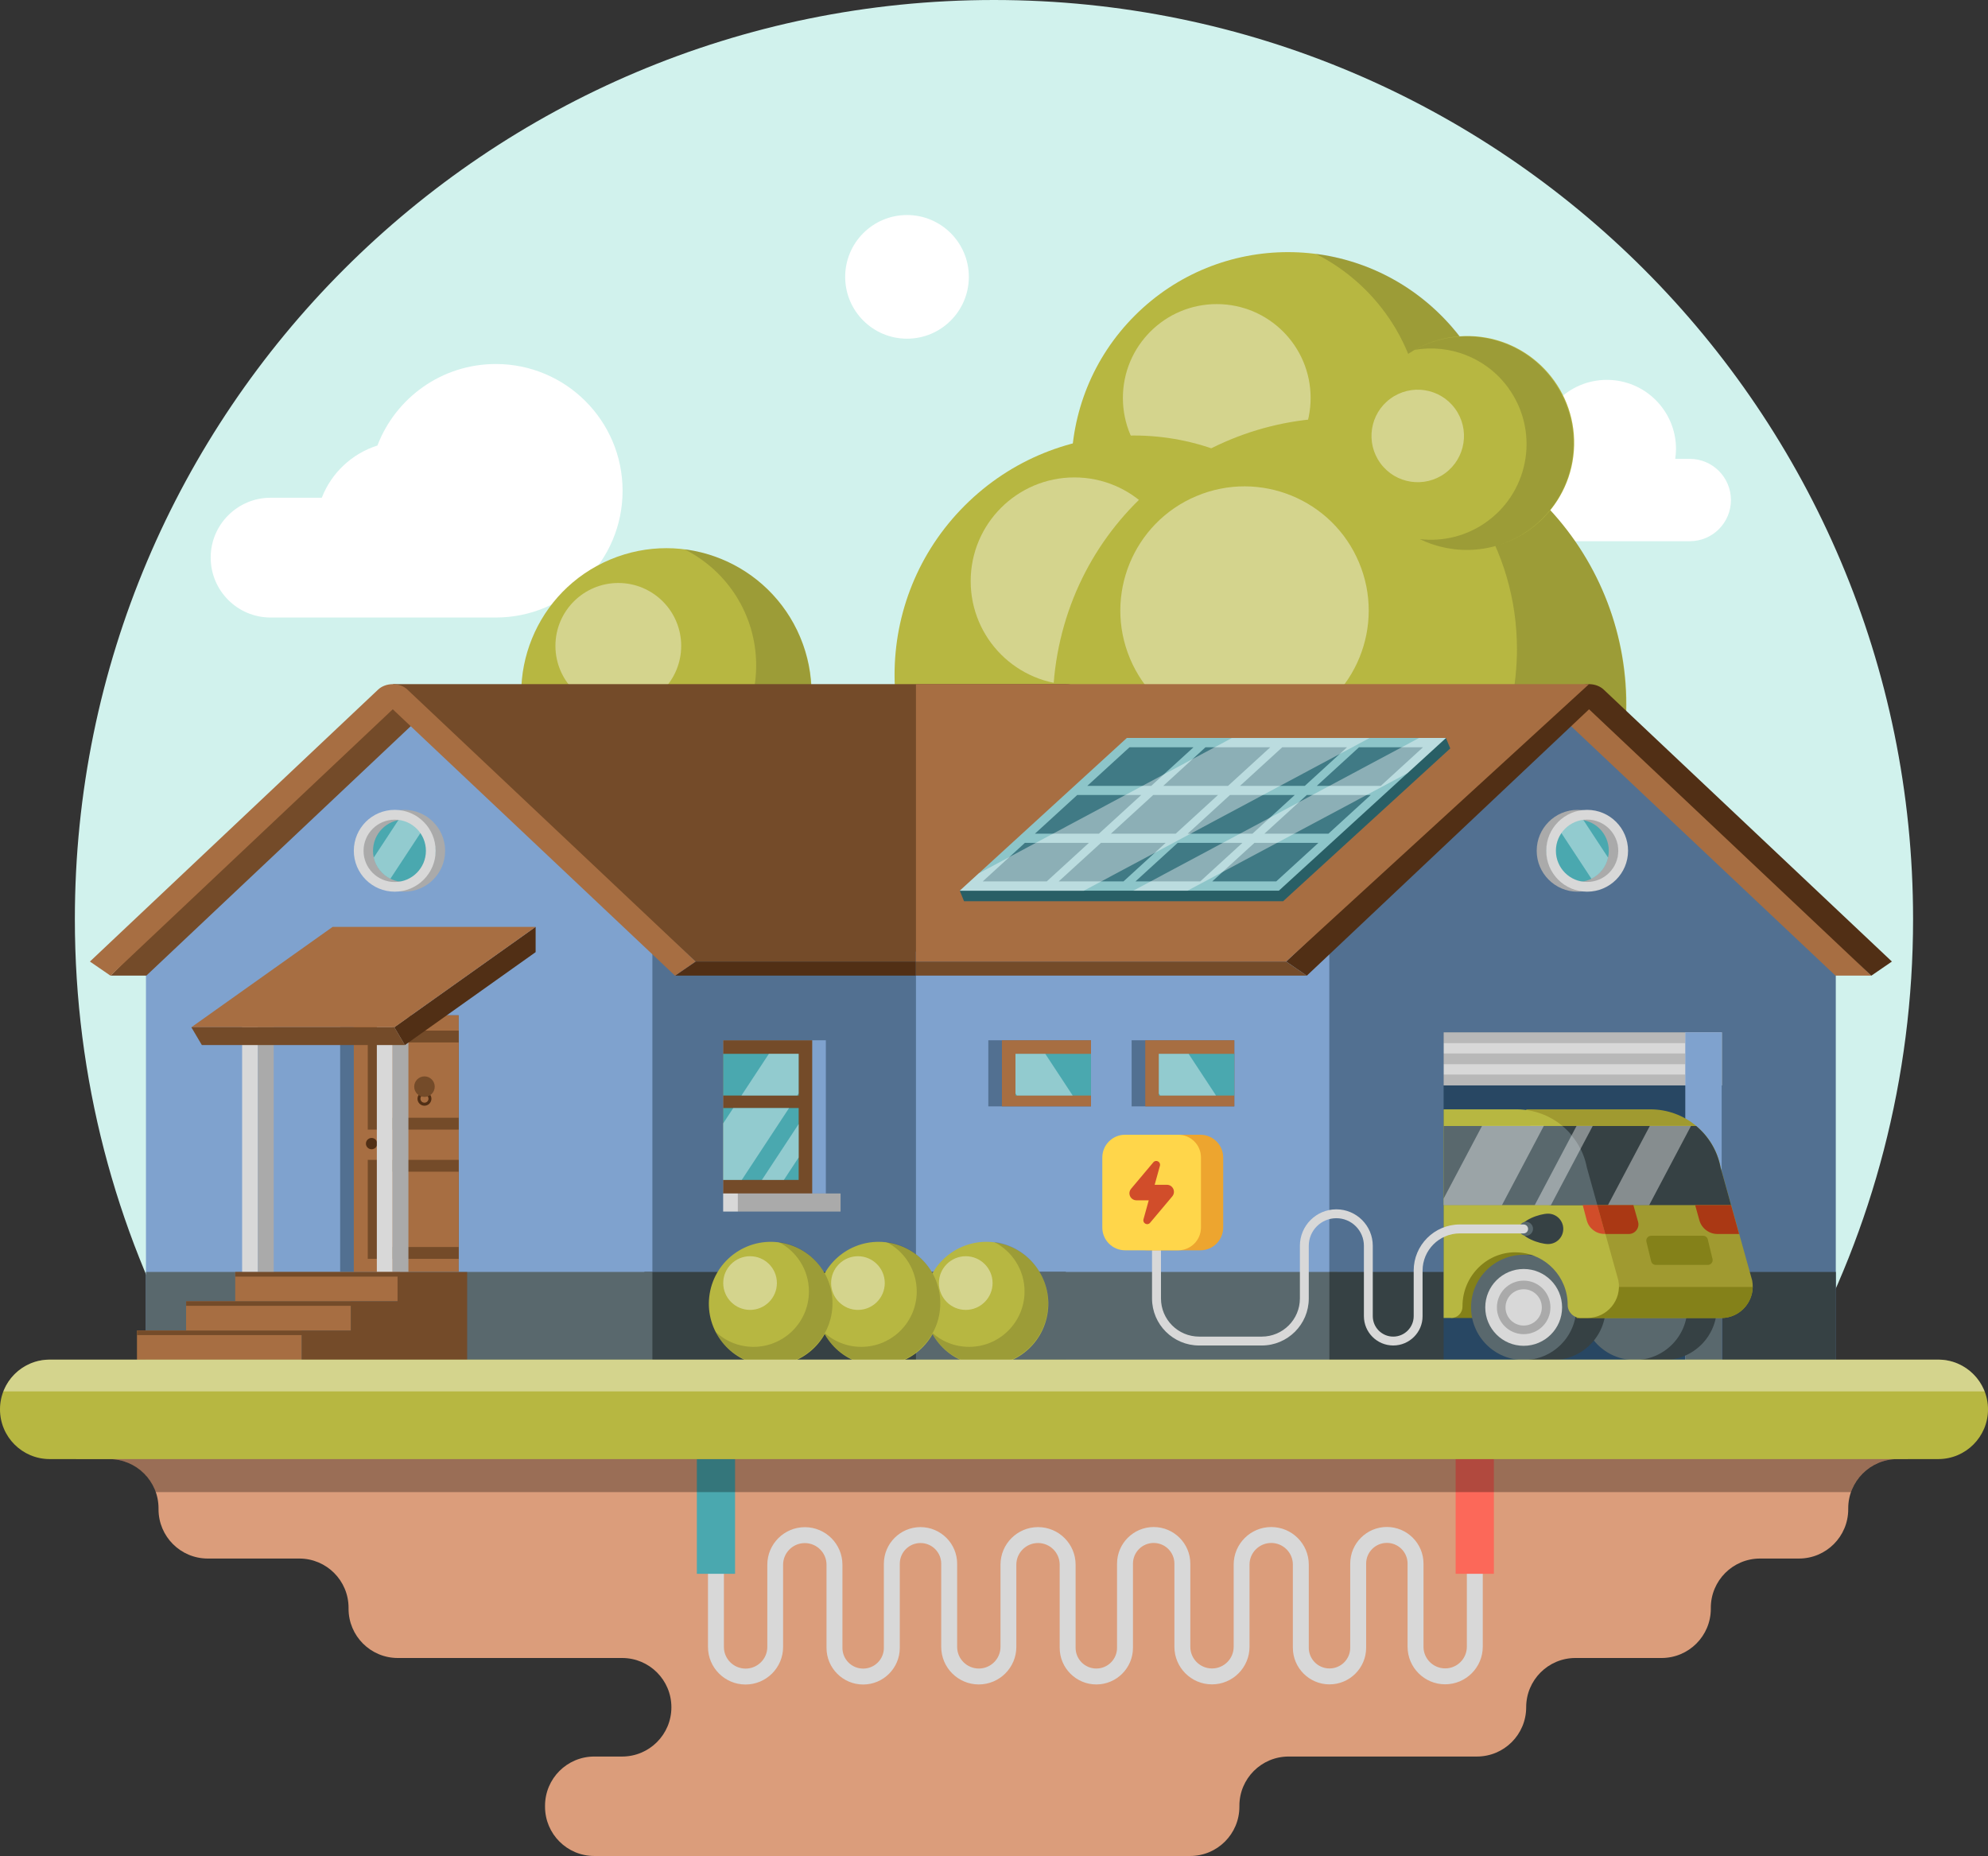 <?xml version="1.0" encoding="utf-8"?>
<!-- Generator: Adobe Illustrator 23.0.1, SVG Export Plug-In . SVG Version: 6.00 Build 0)  -->
<svg version="1.1" id="Layer_1" xmlns="http://www.w3.org/2000/svg" xmlns:xlink="http://www.w3.org/1999/xlink" x="0px" y="0px"
	 viewBox="0 0 302.23 282.16" style="enable-background:new 0 0 302.23 282.16;" xml:space="preserve">
<rect x="0" y="0" width="302.23" height="282.16" fill="#333333" stroke="none"/>
<style type="text/css">
	.st0{fill:#D1F2ED;}
	.st1{fill:#FFFFFF;}
	.st2{fill:#B7B741;}
	.st3{opacity:0.15;}
	.st4{opacity:0.4;fill:#FFFFFF;}
	.st5{fill:#674B35;}
	.st6{fill:#527091;}
	.st7{fill:#7FA2CE;}
	.st8{fill:#744B29;}
	.st9{fill:#512F15;}
	.st10{fill:#AAAAAA;}
	.st11{fill:#D8D8D8;}
	.st12{fill:#4AA8AF;}
	.st13{fill:#A76E42;}
	.st14{fill:#364144;}
	.st15{fill:#59686D;}
	.st16{fill:#284763;}
	.st17{fill:#295F66;}
	.st18{fill:#8DC5C9;}
	.st19{fill:#407A85;}
	.st20{fill:#848119;}
	.st21{fill:#A09A30;}
	.st22{opacity:0.4;}
	.st23{fill:#D14D2A;}
	.st24{fill:#AA3814;}
	.st25{fill:#EDA52F;}
	.st26{fill:#FFD64A;}
	.st27{fill:#DB9D7B;}
	.st28{fill:#FC6859;}
	.st29{opacity:0.3;}
</style>
<g>
	<path class="st0" d="M28.42,206.66c-10.87-19.88-17.04-42.68-17.04-66.93C11.38,62.56,73.94,0,151.11,0
		c77.17,0,139.73,62.56,139.73,139.73c0,24.25-6.18,47.05-17.04,66.93H28.42z"/>
	<path class="st1" d="M233.19,69.76h0.71c-0.07-0.49-0.12-0.99-0.12-1.5c0-5.8,4.7-10.51,10.51-10.51c5.8,0,10.51,4.7,10.51,10.51
		c0,0.51-0.05,1.01-0.12,1.5h2.21c3.46,0,6.26,2.81,6.26,6.26c0,3.46-2.8,6.26-6.26,6.26h-23.7c-3.46,0-6.26-2.8-6.26-6.26
		C226.93,72.57,229.73,69.76,233.19,69.76z"/>
	<path class="st1" d="M41.14,75.67h7.78c1.46-3.77,4.58-6.71,8.46-7.94c2.77-7.25,9.78-12.39,18-12.39
		c10.64,0,19.27,8.63,19.27,19.27c0,10.64-8.63,19.27-19.27,19.27H41.14c-5.03,0-9.11-4.08-9.11-9.11
		C32.03,79.75,36.11,75.67,41.14,75.67z"/>
	<circle class="st1" cx="137.89" cy="42.09" r="9.4"/>
	<g>
		
			<ellipse transform="matrix(0.922 -0.388 0.388 0.922 -32.95 47.533)" class="st2" cx="101.27" cy="105.39" rx="22.06" ry="22.06"/>
		<path class="st3" d="M104.07,83.51c6.46,3.25,10.89,9.93,10.89,17.66c0,10.91-8.85,19.76-19.76,19.76c-5.2,0-9.93-2.01-13.46-5.3
			c3.69,7.03,11.05,11.82,19.54,11.82c12.19,0,22.06-9.88,22.06-22.06C123.34,94.15,114.93,84.88,104.07,83.51z"/>
		<circle class="st4" cx="94" cy="98.19" r="9.56"/>
	</g>
	<g>
		<g>
			<g>
				
					<ellipse transform="matrix(0.707 -0.707 0.707 0.707 6.979 159.35)" class="st2" cx="195.84" cy="71.25" rx="32.94" ry="32.94"/>
				<path class="st3" d="M200.01,38.58c9.64,4.85,16.25,14.83,16.25,26.36c0,16.29-13.21,29.5-29.5,29.5c-7.77,0-14.83-3-20.09-7.91
					c5.51,10.49,16.5,17.65,29.17,17.65c18.19,0,32.94-14.75,32.94-32.94C228.78,54.47,216.23,40.63,200.01,38.58z"/>
				<circle class="st4" cx="184.98" cy="60.5" r="14.27"/>
			</g>
			<g>
				
					<ellipse transform="matrix(0.707 -0.707 0.707 0.707 -22.047 151.967)" class="st2" cx="172.42" cy="102.6" rx="36.4" ry="36.4"/>
				<path class="st3" d="M184.89,68.41c9.2,7.59,13.9,19.96,11.08,32.38c-3.98,17.56-21.45,28.57-39.01,24.59
					c-8.37-1.9-15.25-6.86-19.73-13.43c3.37,12.65,13.47,23.06,27.13,26.15c19.61,4.45,39.11-7.85,43.55-27.45
					C212.02,92.56,201.88,74.58,184.89,68.41z"/>
				<circle class="st4" cx="163.34" cy="88.35" r="15.77"/>
			</g>
			<g>
				
					<ellipse transform="matrix(0.226 -0.974 0.974 0.226 53.4 281.237)" class="st2" cx="203.59" cy="107.03" rx="43.59" ry="43.59"/>
				<path class="st3" d="M209.11,63.8c12.75,6.42,21.51,19.63,21.51,34.88c0,21.56-17.48,39.04-39.04,39.04
					c-10.28,0-19.62-3.98-26.59-10.47c7.29,13.88,21.84,23.36,38.61,23.36c24.07,0,43.59-19.51,43.59-43.59
					C247.18,84.83,230.57,66.52,209.11,63.8z"/>
				
					<ellipse transform="matrix(0.922 -0.387 0.387 0.922 -21.173 80.489)" class="st4" cx="189.22" cy="92.8" rx="18.88" ry="18.88"/>
			</g>
			<g>
				
					<ellipse transform="matrix(0.024 -1 1 0.024 150.341 288.704)" class="st2" cx="222.99" cy="67.38" rx="16.24" ry="16.24"/>
				<path class="st3" d="M215.1,53.18c5.25-0.89,10.79,1.14,14.15,5.72c4.76,6.47,3.37,15.58-3.1,20.33
					c-3.08,2.27-6.77,3.14-10.29,2.73c5.25,2.56,11.71,2.19,16.74-1.51c7.23-5.31,8.78-15.48,3.46-22.7
					C231.17,51.09,222.15,49.26,215.1,53.18z"/>
				<path class="st4" d="M221.2,62.11c2.3,3.13,1.63,7.53-1.5,9.83c-3.13,2.3-7.53,1.63-9.83-1.5s-1.63-7.53,1.5-9.83
					C214.5,58.31,218.9,58.98,221.2,62.11z"/>
			</g>
		</g>
		<path class="st5" d="M200.04,139.07c-3.02,0-5.47,2.45-5.47,5.47v2.35l-13.73-19.81c-0.97-1.4-2.88-1.74-4.28-0.78
			c-1.4,0.97-1.74,2.88-0.78,4.28l18.79,27.11v26.28h10.94v-39.44C205.52,141.52,203.07,139.07,200.04,139.07z"/>
	</g>
	<g>
		<polygon class="st6" points="162.04,206.72 162.04,144.67 159.39,141.62 100.62,141.62 97.97,144.67 97.97,206.72 		"/>
		<path class="st7" d="M96.59,141.66L69.09,109.4c-1.39-0.11-2.72-0.57-4.03-1.14c-1.46-0.62-3.66-2.08-5.32-1.68
			c-1.69,0.41-2.81,3.06-4.14,4.15c-1.2,0.98-2.51,1.8-3.86,2.57c-2.52,2.36-5.3,4.43-8.18,6.33l-18.77,22.03l-2.6,3.05v62.05h76.99
			v-62.05L96.59,141.66z"/>
		<polygon class="st8" points="58.01,107.47 16.81,148.32 22.25,148.32 63.83,109.09 64.53,107.47 		"/>
		<path class="st8" d="M167.69,146.18l-3.41-41.34c-0.56-0.53-1.38-0.83-2.24-0.83H59.72l46.04,42.17h54.2H167.69z"/>
		<polygon class="st9" points="102.64,148.32 164.56,148.32 167.69,146.18 105.77,146.18 		"/>
		<rect x="109.94" y="158.15" class="st7" width="15.61" height="23.3"/>
		<rect x="109.94" y="158.15" class="st8" width="13.54" height="23.3"/>
		<rect x="112.18" y="181.44" class="st10" width="15.61" height="2.75"/>
		<rect x="109.94" y="181.44" class="st11" width="2.24" height="2.75"/>
		<path class="st12" d="M109.94,166.55v-6.34h11.48v6.34H109.94z M109.94,168.45v10.93h11.48v-10.93H109.94z"/>
		<path class="st13" d="M59.72,104.01c-0.86,0-1.68,0.3-2.24,0.83l-43.81,41.34l3.13,2.15l42.91-40.5l42.91,40.5l3.13-2.15
			l-43.81-41.34C61.4,104.31,60.58,104.01,59.72,104.01z"/>
		<path class="st4" d="M119.96,168.45l-7.19,10.93h-2.83v-8.59l1.54-2.34H119.96z M121.2,166.55l0.21-0.32v-6.02h-4.52l-4.17,6.34
			H121.2z M121.42,175.96v-5.08l-5.59,8.5h3.34L121.42,175.96z"/>
		<circle class="st10" cx="61.45" cy="129.34" r="6.22"/>
		<path class="st12" d="M66.19,129.34c0,2.62-2.12,4.74-4.74,4.74c-2.62,0-4.74-2.12-4.74-4.74c0-2.62,2.12-4.74,4.74-4.74
			C64.07,124.6,66.19,126.72,66.19,129.34z"/>
		<path class="st4" d="M59.35,133.59l5.17-7.86c-0.83-0.71-1.9-1.14-3.08-1.14c-0.3,0-0.59,0.03-0.87,0.08l-3.75,5.71
			C57.14,131.8,58.09,132.97,59.35,133.59z"/>
		<path class="st11" d="M60.01,123.12c-3.44,0-6.22,2.78-6.22,6.22c0,3.43,2.78,6.22,6.22,6.22c3.43,0,6.22-2.78,6.22-6.22
			C66.23,125.91,63.44,123.12,60.01,123.12z M60.01,134.09c-2.62,0-4.74-2.12-4.74-4.74c0-2.62,2.12-4.74,4.74-4.74
			c2.62,0,4.74,2.12,4.74,4.74C64.75,131.96,62.63,134.09,60.01,134.09z"/>
		<polygon class="st7" points="139.25,206.72 139.25,144.67 141.9,141.62 200.67,141.62 203.32,144.67 203.32,206.72 		"/>
		<path class="st6" d="M204.7,141.66l27.49-32.26c1.39-0.11,2.72-0.57,4.03-1.14c1.46-0.62,3.66-2.08,5.32-1.68
			c1.69,0.41,2.81,3.06,4.14,4.15c1.2,0.98,2.51,1.8,3.86,2.57c2.52,2.36,5.3,4.43,8.18,6.33l18.77,22.03l2.6,3.05v62.05h-77v-62.05
			L204.7,141.66z"/>
		<rect x="97.97" y="193.37" class="st14" width="64.07" height="13.35"/>
		<rect x="22.19" y="193.37" class="st15" width="76.99" height="13.39"/>
		<rect x="139.25" y="193.37" class="st15" width="64.07" height="13.35"/>
		<rect x="202.1" y="193.37" class="st14" width="77" height="13.39"/>
		<polygon class="st13" points="243.28,107.47 284.48,148.32 279.04,148.32 237.46,109.09 236.76,107.47 		"/>
		<rect x="172.04" y="158.15" class="st6" width="15.61" height="10.05"/>
		<rect x="174.11" y="158.15" class="st13" width="13.54" height="10.05"/>
		<rect x="176.17" y="160.21" class="st12" width="11.48" height="6.34"/>
		<path class="st9" d="M241.57,104.01c0.86,0,1.68,0.3,2.24,0.83l43.81,41.34l-3.13,2.15l-42.91-40.5l-42.91,40.5l-3.13-2.15
			l43.81-41.34C239.89,104.31,240.71,104.01,241.57,104.01z"/>
		<polygon class="st4" points="184.87,166.55 180.7,160.21 176.17,160.21 176.17,166.23 176.38,166.55 		"/>
		<rect x="150.25" y="158.15" class="st6" width="15.61" height="10.05"/>
		<rect x="152.32" y="158.15" class="st13" width="13.54" height="10.05"/>
		<rect x="154.38" y="160.21" class="st12" width="11.48" height="6.34"/>
		<polygon class="st4" points="163.08,166.55 158.91,160.21 154.38,160.21 154.38,166.23 154.6,166.55 		"/>
		<circle class="st10" cx="239.84" cy="129.34" r="6.22"/>
		<path class="st12" d="M235.1,129.34c0,2.62,2.12,4.74,4.74,4.74s4.74-2.12,4.74-4.74c0-2.62-2.12-4.74-4.74-4.74
			S235.1,126.72,235.1,129.34z"/>
		<path class="st4" d="M241.94,133.59l-5.17-7.86c0.83-0.71,1.9-1.14,3.08-1.14c0.3,0,0.59,0.03,0.87,0.08l3.75,5.71
			C244.15,131.8,243.2,132.97,241.94,133.59z"/>
		<path class="st11" d="M235.07,129.34c0,3.43,2.78,6.22,6.22,6.22s6.22-2.78,6.22-6.22c0-3.43-2.78-6.22-6.22-6.22
			S235.07,125.91,235.07,129.34z M236.54,129.34c0-2.62,2.12-4.74,4.74-4.74c2.62,0,4.74,2.12,4.74,4.74c0,2.62-2.12,4.74-4.74,4.74
			C238.66,134.09,236.54,131.96,236.54,129.34z"/>
		<polygon class="st13" points="139.25,104.01 139.25,146.18 141.32,146.18 195.52,146.18 241.57,104.01 		"/>
		<polygon class="st8" points="139.25,148.32 198.65,148.32 195.52,146.18 139.25,146.18 		"/>
		<g>
			
				<rect x="51.72" y="154.35" transform="matrix(-1 -1.224647e-16 1.224647e-16 -1 121.452 347.717)" class="st6" width="18.02" height="39.02"/>
			
				<rect x="53.78" y="154.35" transform="matrix(-1 -1.224647e-16 1.224647e-16 -1 123.517 347.717)" class="st13" width="15.95" height="39.02"/>
			<path class="st9" d="M55.63,173.86c0,0.48,0.39,0.86,0.86,0.86c0.48,0,0.86-0.39,0.86-0.86c0-0.48-0.39-0.86-0.86-0.86
				C56.02,173,55.63,173.38,55.63,173.86z"/>
			<rect x="55.91" y="176.33" class="st8" width="13.83" height="15.05"/>
			<rect x="57.35" y="178.13" class="st13" width="12.38" height="11.45"/>
			<rect x="55.91" y="156.68" class="st8" width="13.83" height="15.05"/>
			<rect x="57.35" y="158.48" class="st13" width="12.38" height="11.45"/>
			<g>
				<path class="st9" d="M64.53,168.1c-0.59,0-1.06-0.48-1.06-1.06s0.48-1.06,1.06-1.06c0.59,0,1.06,0.48,1.06,1.06
					S65.11,168.1,64.53,168.1z M64.53,166.42c-0.34,0-0.61,0.27-0.61,0.61c0,0.34,0.27,0.61,0.61,0.61c0.34,0,0.61-0.27,0.61-0.61
					C65.14,166.7,64.87,166.42,64.53,166.42z"/>
			</g>
			<circle class="st8" cx="64.53" cy="165.2" r="1.56"/>
		</g>
		<rect x="57.29" y="154.35" class="st11" width="2.4" height="39.02"/>
		<rect x="59.69" y="154.35" class="st10" width="2.4" height="39.02"/>
		<rect x="36.81" y="154.35" class="st11" width="2.4" height="39.02"/>
		<rect x="39.21" y="154.35" class="st10" width="2.4" height="39.02"/>
		<polygon class="st9" points="81.43,140.91 59.95,156.17 61.55,158.88 81.43,144.75 		"/>
		<polygon class="st13" points="81.43,140.91 50.57,140.91 29.09,156.17 59.95,156.17 		"/>
		<polygon class="st8" points="30.69,158.88 61.55,158.88 59.95,156.17 29.09,156.17 		"/>
		<g>
			
				<rect x="20.83" y="202.28" transform="matrix(-1 -1.224647e-16 1.224647e-16 -1 66.703 408.999)" class="st13" width="25.05" height="4.44"/>
			
				<rect x="28.3" y="197.83" transform="matrix(-1 -1.224647e-16 1.224647e-16 -1 81.643 400.11)" class="st13" width="25.05" height="4.44"/>
			
				<rect x="35.77" y="193.39" transform="matrix(-1 -1.224647e-16 1.224647e-16 -1 96.582 391.22)" class="st13" width="25.05" height="4.44"/>
			<polygon class="st8" points="63.73,193.39 60.44,193.39 35.77,193.39 35.77,194.08 60.44,194.08 60.44,197.83 53.34,197.83 
				53.34,197.83 28.3,197.83 28.3,198.52 53.34,198.52 53.34,202.28 48.79,202.28 48.79,202.28 20.83,202.28 20.83,202.97 
				45.87,202.97 45.87,206.72 53.34,206.72 71.02,206.72 71.02,200.05 71.02,197.83 71.02,193.39 			"/>
		</g>
		<g>
			<rect x="219.47" y="156.94" class="st16" width="42.31" height="49.82"/>
			<rect x="219.47" y="156.94" class="st11" width="42.31" height="8.07"/>
			<rect x="219.47" y="163.36" class="st3" width="36.74" height="1.64"/>
			<rect x="219.47" y="160.15" class="st3" width="36.74" height="1.64"/>
			<rect x="219.47" y="156.94" class="st3" width="36.74" height="1.64"/>
			<rect x="256.21" y="156.94" class="st7" width="5.56" height="49.82"/>
			<rect x="256.21" y="193.37" class="st15" width="5.56" height="13.39"/>
		</g>
		<g>
			<polygon class="st17" points="219.82,112.19 145.91,135.41 146.56,137.01 195.07,137.01 220.48,113.78 			"/>
			<polygon class="st18" points="171.31,112.19 145.91,135.41 194.42,135.41 219.82,112.19 			"/>
			<g>
				<polygon class="st19" points="175.02,119.47 181.44,113.61 171.71,113.61 165.3,119.47 				"/>
				<polygon class="st19" points="185.17,120.86 175.32,120.86 168.89,126.74 178.74,126.74 				"/>
				<polygon class="st19" points="167.07,126.74 173.5,120.86 163.77,120.86 157.34,126.74 				"/>
				<polygon class="st19" points="198.37,119.47 204.78,113.61 194.93,113.61 188.52,119.47 				"/>
				<polygon class="st19" points="186.7,119.47 193.11,113.61 183.26,113.61 176.85,119.47 				"/>
				<polygon class="st19" points="192.23,126.74 201.96,126.74 208.39,120.86 198.67,120.86 				"/>
				<polygon class="st19" points="179.04,128.14 172.62,134 182.47,134 188.88,128.14 				"/>
				<polygon class="st19" points="167.37,128.14 160.95,134 170.8,134 177.21,128.14 				"/>
				<polygon class="st19" points="196.84,120.86 186.99,120.86 180.56,126.74 190.41,126.74 				"/>
				<polygon class="st19" points="200.43,128.14 190.71,128.14 189.51,129.23 184.29,134 194.02,134 				"/>
				<polygon class="st19" points="206.6,113.61 200.19,119.47 209.92,119.47 216.33,113.61 				"/>
				<polygon class="st19" points="155.81,128.14 149.4,134 159.13,134 165.54,128.14 				"/>
			</g>
			<path class="st4" d="M180.53,135.41h-8.24l43.45-23.22h4.09l-5.85,5.35L180.53,135.41z M187.3,112.19l-38.51,20.59l-2.89,2.64
				h18.86l43.45-23.22H187.3z"/>
		</g>
		<g>
			<path class="st14" d="M253.01,190.77h-4.48v1.37c-2.12,1.44-3.52,3.87-3.52,6.62s1.39,5.19,3.52,6.62v1.37h4.48
				c4.42,0,8-3.58,8-8S257.42,190.77,253.01,190.77z"/>
			<circle class="st15" cx="248.53" cy="198.76" r="8"/>
			<rect x="220.62" y="188.94" class="st20" width="14.24" height="11.43"/>
			<g>
				<path class="st14" d="M236.11,190.77h-4.48v1.37c-2.12,1.44-3.52,3.87-3.52,6.62s1.39,5.19,3.52,6.62v1.37h4.48
					c4.42,0,8-3.58,8-8S240.53,190.77,236.11,190.77z"/>
				<circle class="st15" cx="231.64" cy="198.76" r="8"/>
				<circle class="st11" cx="231.64" cy="198.76" r="5.84"/>
				<circle class="st10" cx="231.64" cy="198.76" r="4.07"/>
				<circle class="st11" cx="231.64" cy="198.76" r="2.76"/>
			</g>
			<path class="st21" d="M266.38,194.67l-4.8-17.21c-0.98-5.11-5.46-8.81-10.67-8.81h-18.85c-0.02,0-0.03,0.02-0.03,0.03l7.68,31.67
				c0,0.01,0.01,0.02,0.03,0.02h0.82h0.4h19.69h0.53h0.49C264.68,200.37,266.94,197.63,266.38,194.67z"/>
			<path class="st20" d="M238.57,195.65l1.14,4.71c0,0.01,0.01,0.02,0.03,0.02h21.93c2.68,0,4.76-2.17,4.79-4.73H238.57z"/>
			<path class="st2" d="M246.04,194.67l-4.8-17.21c-0.98-5.11-5.46-8.81-10.67-8.81h-11.1v31.72h1.15c0.95,0,1.72-0.77,1.72-1.72
				v-0.1c0-4.63,3.86-8.43,8.48-8.15c4.19,0.25,7.51,3.73,7.51,7.98c0,1.09,0.89,1.98,1.98,1.98h1.02
				C244.34,200.37,246.6,197.63,246.04,194.67z"/>
			<path class="st14" d="M237.66,186.82c0,1.28-1.03,2.31-2.31,2.31s-4.22-1.03-4.22-2.31c0-1.28,2.95-2.31,4.22-2.31
				S237.66,185.55,237.66,186.82z"/>
			<path class="st15" d="M233.06,186.81c0,0.58-0.47,1.06-1.06,1.06s-1.06-0.47-1.06-1.06s0.47-1.06,1.06-1.06
				S233.06,186.23,233.06,186.81z"/>
			<path class="st14" d="M235.55,183.21h27.62l-1.6-5.74c-0.49-2.54-1.84-4.73-3.71-6.29h-25.22L235.55,183.21z"/>
			<g class="st22">
				<polygon class="st1" points="239.68,171.17 234.85,180.31 235.55,183.21 235.77,183.21 242.14,171.17 				"/>
				<polygon class="st1" points="257.08,171.17 250.82,171.17 244.45,183.21 250.72,183.21 				"/>
				<polygon class="st1" points="232.64,171.17 233.28,173.85 234.7,171.17 				"/>
			</g>
			<path class="st20" d="M258.93,187.87h-7.92c-0.47,0-0.82,0.44-0.71,0.9l0.72,2.98c0.08,0.33,0.37,0.55,0.7,0.55h7.92
				c0.47,0,0.82-0.44,0.71-0.9l-0.72-2.98C259.56,188.1,259.26,187.87,258.93,187.87z"/>
			<path class="st15" d="M219.47,183.21h23.37l-1.6-5.74c-0.49-2.54-1.84-4.73-3.71-6.29h-18.05V183.21z"/>
			<g>
				<path class="st4" d="M240.29,174.67c-0.37-0.75-0.83-1.45-1.36-2.08l-5.61,10.62h2.46L240.29,174.67z"/>
				<polygon class="st4" points="225.31,171.17 219.47,182.22 219.47,183.21 228.34,183.21 234.7,171.17 				"/>
			</g>
			<path class="st23" d="M240.62,183.21l0.61,2.32c0.32,1.21,1.42,2.06,2.67,2.06h0.16l-1.22-4.39H240.62z"/>
			<path class="st24" d="M263.17,183.21h-5.46l0.64,2.3c0.34,1.23,1.47,2.09,2.75,2.09h3.29L263.17,183.21z"/>
			<path class="st24" d="M242.83,183.21l1.22,4.39h3.57c0.97,0,1.68-0.93,1.41-1.87l-0.71-2.52H242.83z"/>
		</g>
		<g>
			<path class="st11" d="M211.81,204.55c-2.46,0-4.46-2-4.46-4.46v-10.7c0-2.31-1.88-4.19-4.19-4.19c-2.31,0-4.19,1.88-4.19,4.19
				v8.01c0,3.95-3.21,7.15-7.15,7.15h-9.52c-3.95,0-7.16-3.21-7.16-7.15v-7.81c0-0.37,0.3-0.68,0.68-0.68c0.37,0,0.68,0.3,0.68,0.68
				v7.81c0,3.2,2.6,5.8,5.8,5.8h9.52c3.2,0,5.8-2.6,5.8-5.8v-8.01c0-3.06,2.49-5.54,5.54-5.54c3.06,0,5.54,2.49,5.54,5.54v10.7
				c0,1.72,1.4,3.11,3.11,3.11c1.72,0,3.11-1.4,3.11-3.11v-6.93c0-3.86,3.14-7.01,7.01-7.01h9.7c0.37,0,0.68,0.3,0.68,0.68
				s-0.3,0.68-0.68,0.68h-9.7c-3.12,0-5.66,2.54-5.66,5.66v6.93C216.28,202.54,214.27,204.55,211.81,204.55z"/>
		</g>
		<path class="st25" d="M182.49,172.51h-8.06c-1.92,0-3.47,1.55-3.47,3.47v10.63c0,1.92,1.55,3.47,3.47,3.47h8.06
			c1.92,0,3.47-1.55,3.47-3.47v-10.63C185.96,174.06,184.4,172.51,182.49,172.51z"/>
		<path class="st26" d="M179.11,172.51h-8.06c-1.92,0-3.47,1.55-3.47,3.47v10.63c0,1.92,1.55,3.47,3.47,3.47h8.06
			c1.92,0,3.47-1.55,3.47-3.47v-10.63C182.59,174.06,181.03,172.51,179.11,172.51z"/>
		<path class="st23" d="M177.4,180.12h-1.86l0.8-2.89c0.16-0.6-0.6-1-1-0.53l-3.38,4.02c-0.59,0.7-0.09,1.76,0.82,1.76h1.86
			l-0.8,2.89c-0.16,0.6,0.6,1,1,0.53l3.38-4.02C178.8,181.18,178.31,180.12,177.4,180.12z"/>
	</g>
	<g>
		
			<ellipse transform="matrix(0.231 -0.973 0.973 0.231 -77.451 298.305)" class="st2" cx="149.92" cy="198.13" rx="9.41" ry="9.41"/>
		<path class="st3" d="M151.11,188.8c2.75,1.39,4.65,4.24,4.65,7.53c0,4.66-3.78,8.43-8.43,8.43c-2.22,0-4.24-0.86-5.74-2.26
			c1.57,3,4.72,5.04,8.34,5.04c5.2,0,9.41-4.21,9.41-9.41C159.34,193.34,155.75,189.38,151.11,188.8z"/>
		<path class="st4" d="M150.9,195.06c0,2.25-1.83,4.08-4.08,4.08s-4.08-1.83-4.08-4.08c0-2.25,1.83-4.08,4.08-4.08
			S150.9,192.81,150.9,195.06z"/>
	</g>
	<g>
		
			<ellipse transform="matrix(0.161 -0.987 0.987 0.161 -83.48 298.098)" class="st2" cx="133.53" cy="198.13" rx="9.41" ry="9.41"/>
		<path class="st3" d="M134.72,188.8c2.75,1.39,4.65,4.24,4.65,7.53c0,4.66-3.78,8.43-8.43,8.43c-2.22,0-4.24-0.86-5.74-2.26
			c1.57,3,4.72,5.04,8.34,5.04c5.2,0,9.41-4.21,9.41-9.41C142.95,193.34,139.36,189.38,134.72,188.8z"/>
		<path class="st4" d="M134.51,195.06c0,2.25-1.83,4.08-4.08,4.08c-2.25,0-4.08-1.83-4.08-4.08c0-2.25,1.83-4.08,4.08-4.08
			C132.68,190.98,134.51,192.81,134.51,195.06z"/>
	</g>
	<g>
		
			<ellipse transform="matrix(0.161 -0.987 0.987 0.161 -97.237 281.921)" class="st2" cx="117.14" cy="198.13" rx="9.41" ry="9.41"/>
		<path class="st3" d="M118.33,188.8c2.75,1.39,4.65,4.24,4.65,7.53c0,4.66-3.78,8.43-8.43,8.43c-2.22,0-4.24-0.86-5.74-2.26
			c1.57,3,4.72,5.04,8.34,5.04c5.2,0,9.41-4.21,9.41-9.41C126.55,193.34,122.97,189.38,118.33,188.8z"/>
		<path class="st4" d="M118.11,195.06c0,2.25-1.83,4.08-4.08,4.08c-2.25,0-4.08-1.83-4.08-4.08c0-2.25,1.83-4.08,4.08-4.08
			C116.29,190.98,118.11,192.81,118.11,195.06z"/>
	</g>
	<g>
		<path class="st27" d="M290.01,215.7H11.57v6.12h5.04c4.14,0,7.49,3.35,7.49,7.49v0.14c0,4.14,3.35,7.49,7.49,7.49H45.5
			c4.14,0,7.49,3.35,7.49,7.49v0.14c0,4.14,3.35,7.49,7.49,7.49h34.1c4.14,0,7.49,3.35,7.49,7.49c0,4.14-3.35,7.49-7.49,7.49h-4.23
			c-4.14,0-7.49,3.35-7.49,7.49v0.14c0,4.14,3.35,7.49,7.49,7.49h90.58c4.14,0,7.49-3.35,7.49-7.49v-0.14
			c0-4.14,3.35-7.49,7.49-7.49h28.62c4.14,0,7.49-3.35,7.49-7.49c0-4.14,3.35-7.49,7.49-7.49h13.09c4.14,0,7.49-3.35,7.49-7.49
			v-0.14c0-4.14,3.35-7.49,7.49-7.49h5.91c4.14,0,7.49-3.35,7.49-7.49v-0.14c0-4.14,3.35-7.49,7.49-7.49h1.56V215.7z"/>
		<g>
			<path class="st11" d="M219.7,256.06c-3.15,0-5.71-2.56-5.71-5.71v-12.64c0-1.74-1.41-3.15-3.15-3.15c-1.74,0-3.15,1.41-3.15,3.15
				v12.79c0,3.07-2.5,5.57-5.57,5.57c-3.07,0-5.57-2.5-5.57-5.57v-12.64c0-1.82-1.48-3.29-3.29-3.29c-1.82,0-3.3,1.48-3.3,3.29v12.5
				c0,3.15-2.56,5.71-5.71,5.71c-3.15,0-5.71-2.56-5.71-5.71v-12.64c0-1.74-1.41-3.15-3.15-3.15c-1.74,0-3.15,1.41-3.15,3.15v12.79
				c0,3.07-2.5,5.57-5.57,5.57c-3.07,0-5.57-2.5-5.57-5.57v-12.64c0-1.82-1.48-3.29-3.29-3.29c-1.82,0-3.3,1.48-3.3,3.29v12.5
				c0,3.15-2.56,5.71-5.71,5.71c-3.15,0-5.71-2.56-5.71-5.71v-12.64c0-1.74-1.41-3.15-3.15-3.15c-1.74,0-3.15,1.41-3.15,3.15v12.79
				c0,3.07-2.5,5.57-5.57,5.57c-3.07,0-5.57-2.5-5.57-5.57v-12.64c0-1.82-1.48-3.29-3.3-3.29c-1.82,0-3.3,1.48-3.3,3.29v12.5
				c0,3.15-2.56,5.71-5.71,5.71c-3.15,0-5.71-2.56-5.71-5.71v-12.64h2.42v12.64c0,1.82,1.48,3.29,3.3,3.29c1.82,0,3.3-1.48,3.3-3.29
				v-12.5c0-3.15,2.56-5.71,5.71-5.71c3.15,0,5.71,2.56,5.71,5.71v12.64c0,1.74,1.41,3.15,3.15,3.15c1.74,0,3.15-1.41,3.15-3.15
				v-12.79c0-3.07,2.5-5.57,5.57-5.57c3.07,0,5.57,2.5,5.57,5.57v12.64c0,1.82,1.48,3.29,3.3,3.29c1.82,0,3.29-1.48,3.29-3.29v-12.5
				c0-3.15,2.56-5.71,5.71-5.71c3.15,0,5.71,2.56,5.71,5.71v12.64c0,1.74,1.41,3.15,3.15,3.15c1.74,0,3.15-1.41,3.15-3.15v-12.79
				c0-3.07,2.5-5.57,5.57-5.57c3.07,0,5.57,2.5,5.57,5.57v12.64c0,1.82,1.48,3.29,3.3,3.29c1.82,0,3.29-1.48,3.29-3.29v-12.5
				c0-3.15,2.56-5.71,5.71-5.71c3.15,0,5.71,2.56,5.71,5.71v12.64c0,1.74,1.41,3.15,3.15,3.15c1.74,0,3.15-1.41,3.15-3.15v-12.79
				c0-3.07,2.5-5.57,5.57-5.57c3.07,0,5.57,2.5,5.57,5.57v12.64c0,1.82,1.48,3.29,3.3,3.29c1.82,0,3.29-1.48,3.29-3.29v-12.5h2.42
				v12.5C225.42,253.5,222.85,256.06,219.7,256.06z"/>
		</g>
		<rect x="105.94" y="221.82" class="st12" width="5.81" height="17.44"/>
		<rect x="221.3" y="221.82" class="st28" width="5.81" height="17.44"/>
		<path class="st29" d="M23.67,226.84h257.72c1.02-2.92,3.79-5.02,7.06-5.02h1.56v-6.12H11.57v6.12h5.04
			C19.88,221.82,22.65,223.92,23.67,226.84z"/>
		<path class="st2" d="M294.67,206.7H7.56c-4.18,0-7.56,3.38-7.56,7.56l0,0c0,4.18,3.38,7.56,7.56,7.56h287.11
			c4.18,0,7.56-3.39,7.56-7.56l0,0C302.23,210.09,298.84,206.7,294.67,206.7z"/>
		<path class="st4" d="M301.71,211.53c-1.1-2.82-3.83-4.83-7.04-4.83H7.56c-3.21,0-5.95,2-7.04,4.83H301.71z"/>
	</g>
</g>
</svg>
